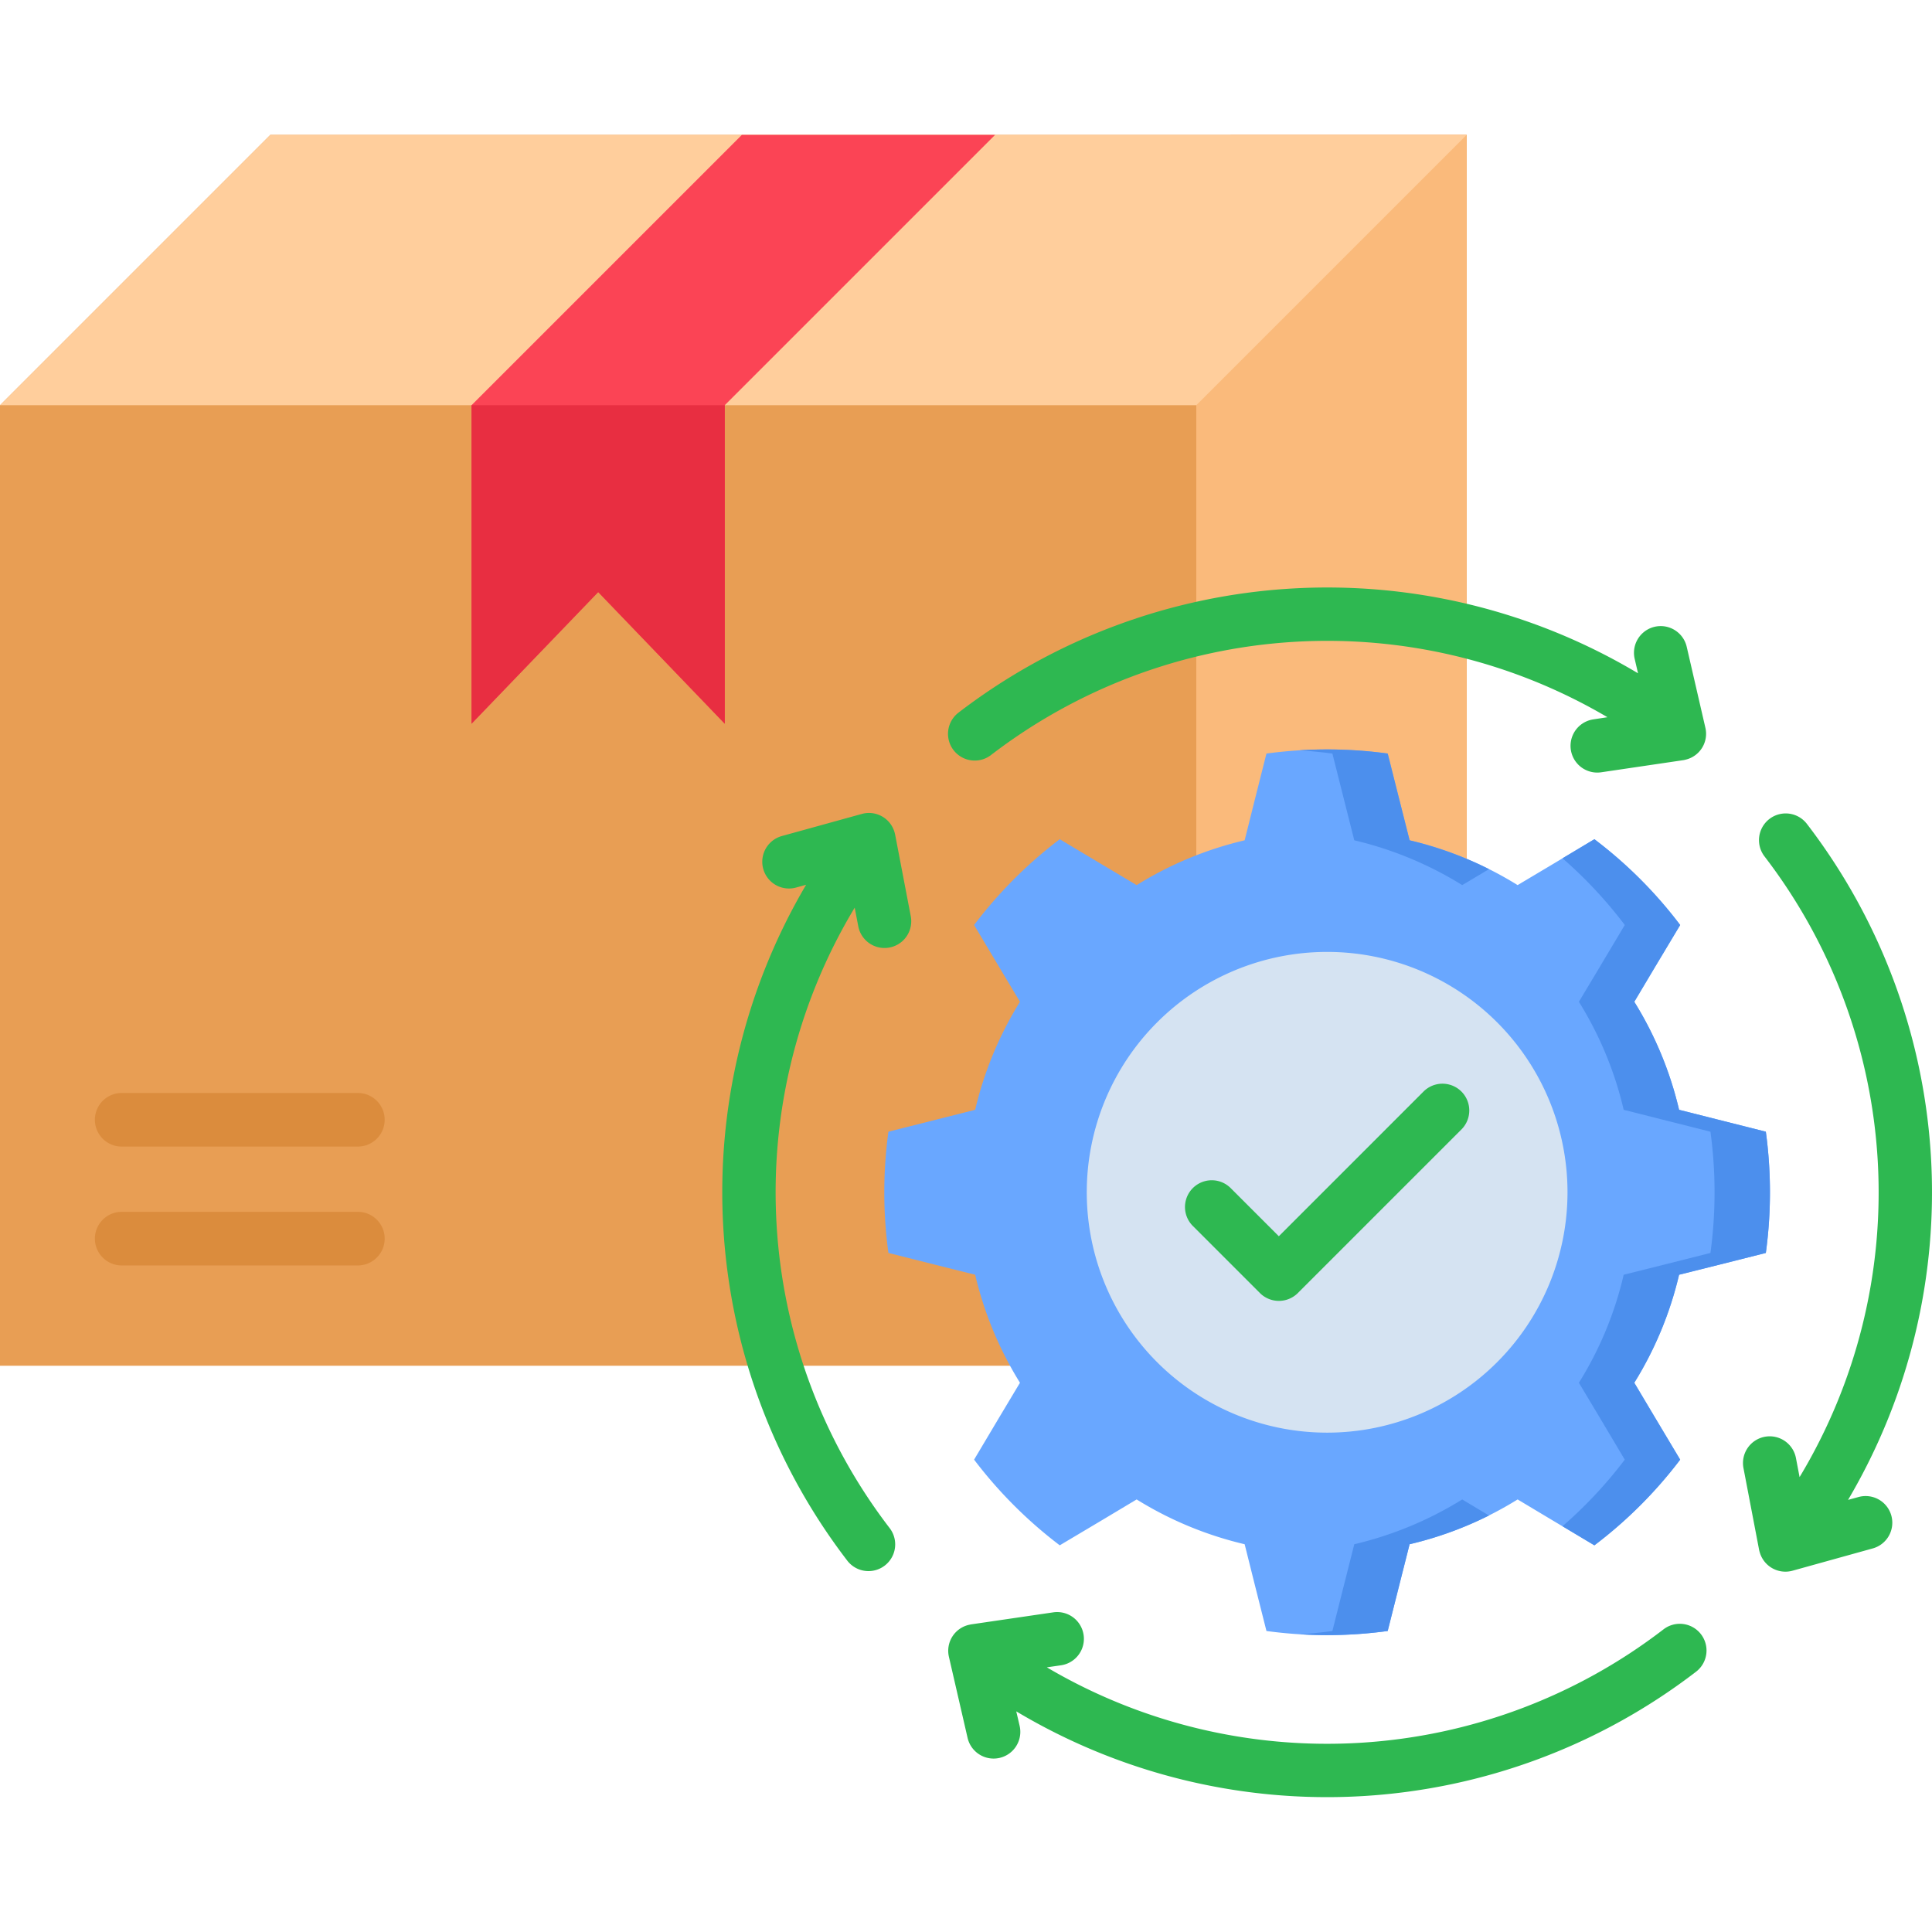 <svg id="Layer_1" viewBox="0 0 512 512" xmlns="http://www.w3.org/2000/svg" data-name="Layer 1"><g fill-rule="evenodd"><path d="m388.677 35.738v254.548l-71.648 71.649h-317.029v-254.549l71.648-71.648z" fill="#e89e54"/><path d="m317.029 361.935 71.648-71.649v-254.548h-62.48l-9.168 9.168z" fill="#faba7b"/><path d="m388.677 35.738-71.648 71.648h-317.029l71.648-71.648z" fill="#ffce9c"/><path d="m192.068 107.386v84.409l-33.539-34.89-33.568 34.89v-84.409l71.648-71.648h67.107z" fill="#fb4455"/></g><path d="m32.246 303.851a7.1 7.1 0 1 1 0-14.2h62.595a7.1 7.1 0 1 1 0 14.2zm0 31.5a7.1 7.1 0 1 1 0-14.2h62.595a7.1 7.1 0 1 1 0 14.2z" fill="#db8c3d"/><path d="m444.978 294.109a95.7 95.7 0 0 0 -11.869-28.625l5.46-9.168 6.7-11.18a116.675 116.675 0 0 0 -22.737-22.736l-11.179 6.7-9.169 5.461a95.7 95.7 0 0 0 -28.624-11.87l-2.616-10.346-3.19-12.646a120.279 120.279 0 0 0 -32.131 0l-3.19 12.646-2.587 10.346a95.71 95.71 0 0 0 -28.624 11.87l-9.168-5.461-11.209-6.7a117.331 117.331 0 0 0 -22.7 22.733l6.667 11.18 5.49 9.168a95.7 95.7 0 0 0 -11.87 28.625l-10.346 2.615-12.646 3.19a118.724 118.724 0 0 0 0 32.131l12.646 3.19 10.346 2.587a95.716 95.716 0 0 0 11.87 28.625l-5.49 9.168-6.667 11.208a118.028 118.028 0 0 0 22.7 22.705l11.209-6.668 9.168-5.489a95.708 95.708 0 0 0 28.624 11.869l2.587 10.347 3.19 12.645a118.724 118.724 0 0 0 32.131 0l3.19-12.645 2.616-10.347a95.7 95.7 0 0 0 28.624-11.869l9.169 5.489 11.179 6.668a117.364 117.364 0 0 0 22.733-22.705l-6.7-11.208-5.46-9.168a95.714 95.714 0 0 0 11.869-28.625l10.346-2.587 12.646-3.19a118.724 118.724 0 0 0 0-32.131l-12.646-3.19z" fill="#69a7ff" fill-rule="evenodd"/><path d="m415.405 315.98a63.7 63.7 0 1 0 -63.716 63.687 63.713 63.713 0 0 0 63.716-63.687z" fill="#d5e3f2" fill-rule="evenodd"/><path d="m377.238 289.28a7.1 7.1 0 1 1 10.062 10.03l-43.368 43.369a7.112 7.112 0 0 1 -10.03 0l-17.79-17.79a7.092 7.092 0 0 1 10.03-10.03l12.761 12.76z" fill="#2eb851"/><path d="m476.908 391.45a146.253 146.253 0 0 0 -9.283-164.478 7.079 7.079 0 1 1 11.209-8.65 160.4 160.4 0 0 1 10.921 179.164l2.73-.748a7.067 7.067 0 1 1 3.765 13.623l-21.21 5.892a7.076 7.076 0 0 1 -8.708-4.944 3.761 3.761 0 0 1 -.144-.546l-4.138-21.641a7.08 7.08 0 1 1 13.91-2.644zm-43.708-216.87a7.076 7.076 0 1 1 13.8-3.161l4.943 21.439a7.04 7.04 0 0 1 -5.317 8.478 3.64 3.64 0 0 1 -.546.116l-21.785 3.218a7.088 7.088 0 0 1 -2.069-14.024l3.765-.576a146.337 146.337 0 0 0 -163.414 10.06 7.08 7.08 0 0 1 -8.651-11.209 160.545 160.545 0 0 1 180.17-10.49zm-162.984 282.8a7.076 7.076 0 1 1 -13.8 3.162l-4.943-21.469a7.055 7.055 0 0 1 5.317-8.478c.172-.029.374-.086.546-.115l21.785-3.19a7.088 7.088 0 0 1 2.069 14.025l-3.765.546a146.224 146.224 0 0 0 163.414-10.061 7.079 7.079 0 0 1 8.651 11.208 160.511 160.511 0 0 1 -180.17 10.519zm-59.29-222.158a7.081 7.081 0 0 1 -3.765-13.652l21.21-5.863a7.049 7.049 0 0 1 8.708 4.915c.058.2.087.374.144.575l4.139 21.612a7.082 7.082 0 1 1 -13.91 2.673l-.949-4.943a146.2 146.2 0 0 0 9.283 164.449 7.079 7.079 0 0 1 -11.208 8.65 160.467 160.467 0 0 1 -10.95-179.163z" fill="#2eb851"/><path d="m124.961 107.386h67.107v84.409l-33.539-34.89-33.568 34.89z" fill="#e82e41" fill-rule="evenodd"/><path d="m358.9 222.69a95.867 95.867 0 0 1 28.6 11.87l1.178-.69 5.92-3.535c-1.925-.977-3.908-1.9-5.92-2.73a95.779 95.779 0 0 0 -15.117-4.915l-2.616-10.346-3.19-12.646a117.909 117.909 0 0 0 -23.394-.862c2.932.2 5.834.489 8.737.862l3.19 12.646zm28.6 174.681a95.865 95.865 0 0 1 -28.6 11.869l-2.615 10.347-3.19 12.645c-2.874.4-5.805.69-8.737.862 2.443.144 4.886.23 7.329.23a118.205 118.205 0 0 0 16.065-1.092l3.19-12.645 2.616-10.347a95.629 95.629 0 0 0 21.037-7.616zm43.08-152.235-6.667 11.18-5.49 9.168a94.934 94.934 0 0 1 11.87 28.625l10.346 2.615 12.646 3.19a118.724 118.724 0 0 1 0 32.131l-12.646 3.19-10.346 2.587a94.237 94.237 0 0 1 -11.87 28.625l5.49 9.168 6.667 11.208a116.934 116.934 0 0 1 -16.5 17.646l8.449 5.059a117.364 117.364 0 0 0 22.733-22.705l-6.7-11.208-5.46-9.168a95.714 95.714 0 0 0 11.869-28.625l10.346-2.587 12.646-3.19a118.724 118.724 0 0 0 0-32.131l-12.646-3.19-10.346-2.615a95.7 95.7 0 0 0 -11.869-28.625l5.46-9.168 6.7-11.18a116.675 116.675 0 0 0 -22.73-22.736l-8.449 5.058a117.139 117.139 0 0 1 16.5 17.675z" fill="#4c8fed" fill-rule="evenodd"/></svg>